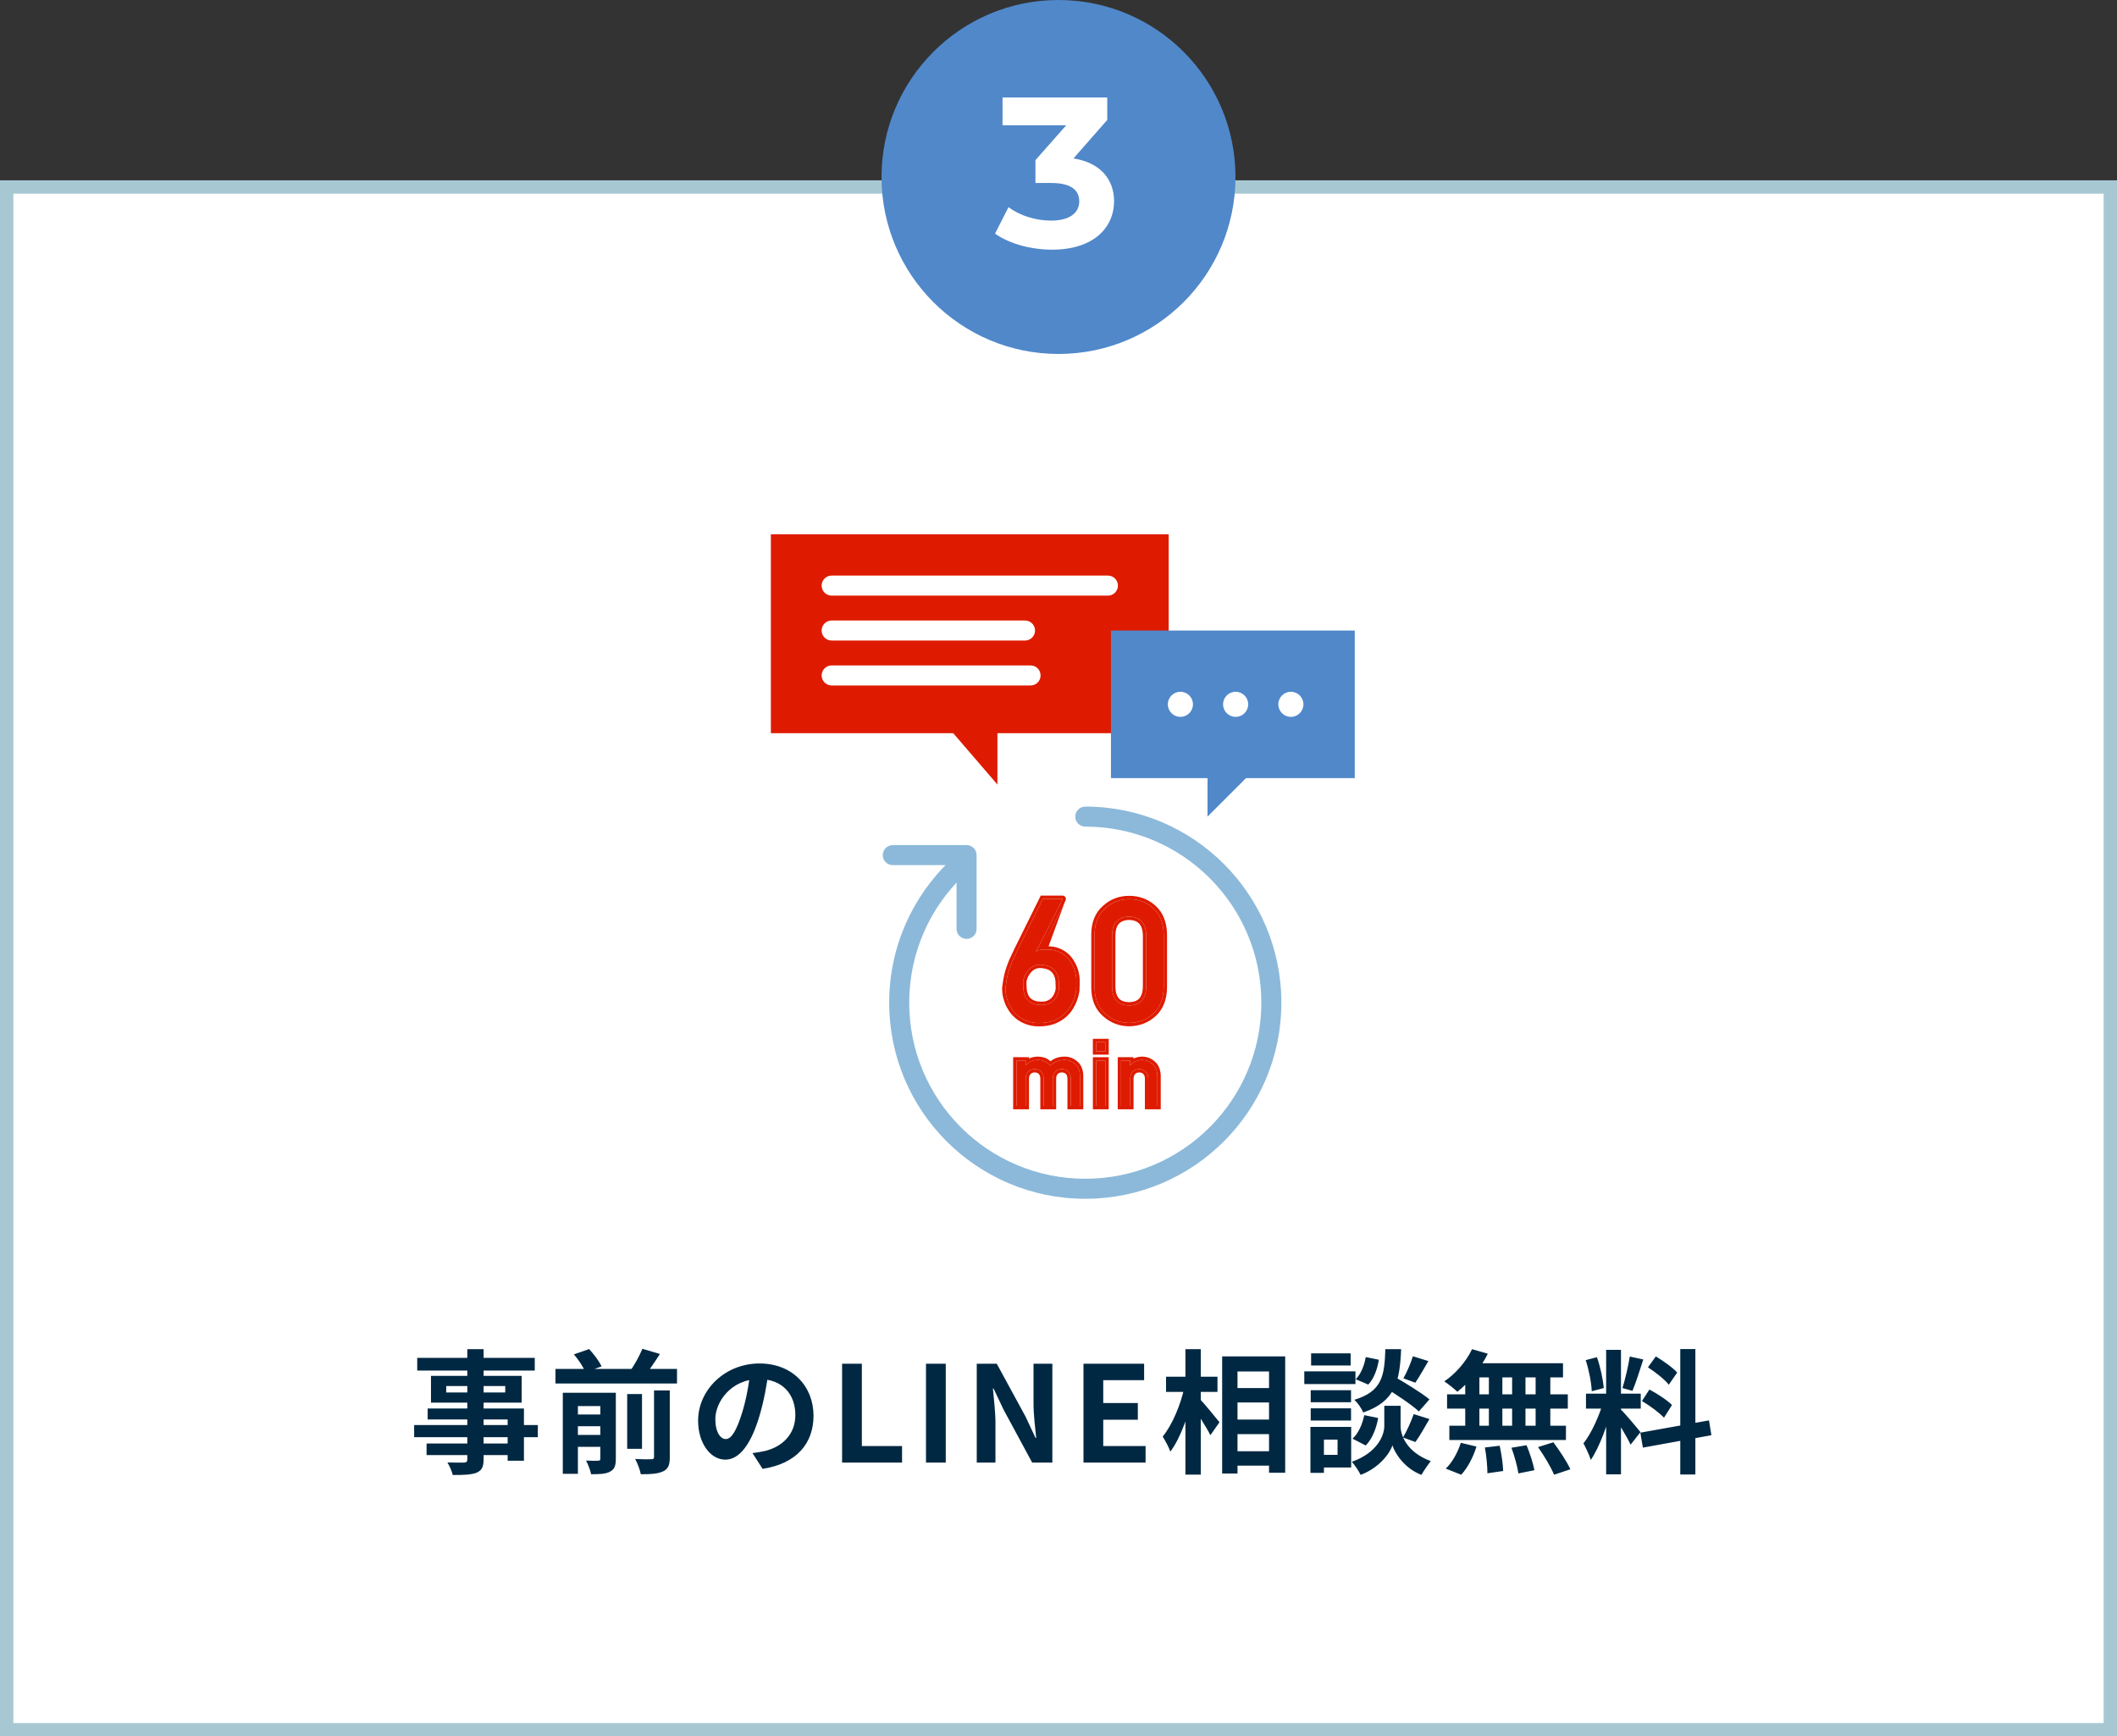 <svg width="317" height="260" viewBox="0 0 317 260" fill="none" xmlns="http://www.w3.org/2000/svg">
<rect x="0" y="0" width="317" height="260" fill="#333333" stroke="none"/>
<rect x="1" y="28" width="315" height="231" fill="white" stroke="#A7C8D3" stroke-width="2"/>
<path d="M69.975 202.02H72.415V218.52C72.415 219.7 72.115 220.18 71.355 220.52C70.575 220.82 69.495 220.86 67.795 220.86C67.675 220.3 67.295 219.46 66.995 218.98C67.955 219.02 69.135 219 69.475 219C69.855 218.98 69.975 218.86 69.975 218.52V202.02ZM62.475 203.32H80.075V205.22H62.475V203.32ZM66.815 207.54V208.5H75.655V207.54H66.815ZM64.535 206.02H78.115V210.02H64.535V206.02ZM64.035 210.9H78.455V218.72H76.015V212.54H64.035V210.9ZM62.015 213.38H80.535V215.2H62.015V213.38ZM63.875 216.14H77.315V217.88H63.875V216.14ZM83.175 204.98H101.375V207.16H83.175V204.98ZM85.535 211.8H90.735V213.56H85.535V211.8ZM85.535 214.86H90.735V216.64H85.535V214.86ZM93.915 208.74H96.135V216.94H93.915V208.74ZM89.895 208.54H92.215V218.44C92.215 219.46 92.015 220.02 91.335 220.36C90.675 220.72 89.755 220.74 88.515 220.74C88.395 220.14 88.055 219.26 87.755 218.7C88.495 218.74 89.315 218.74 89.555 218.72C89.815 218.72 89.895 218.64 89.895 218.4V208.54ZM97.935 208.2H100.295V218.18C100.295 219.34 100.075 219.96 99.275 220.32C98.515 220.68 97.435 220.76 95.955 220.74C95.835 220.1 95.455 219.08 95.115 218.46C96.135 218.52 97.175 218.52 97.515 218.5C97.835 218.5 97.935 218.42 97.935 218.14V208.2ZM85.935 202.8L88.215 202C88.935 202.78 89.735 203.84 90.075 204.6L87.655 205.46C87.375 204.74 86.635 203.6 85.935 202.8ZM96.195 201.96L98.815 202.74C97.995 204.02 97.115 205.3 96.415 206.18L94.255 205.44C94.935 204.5 95.755 203.04 96.195 201.96ZM84.275 208.54H90.575V210.54H86.535V220.68H84.275V208.54ZM115.095 205.3C114.815 207.34 114.415 209.68 113.715 212.04C112.515 216.08 110.795 218.56 108.615 218.56C106.375 218.56 104.535 216.1 104.535 212.72C104.535 208.12 108.555 204.16 113.735 204.16C118.675 204.16 121.815 207.6 121.815 211.98C121.815 216.18 119.235 219.16 114.195 219.94L112.675 217.58C113.455 217.48 114.015 217.38 114.555 217.26C117.095 216.64 119.095 214.82 119.095 211.88C119.095 208.74 117.135 206.5 113.675 206.5C109.435 206.5 107.115 209.96 107.115 212.48C107.115 214.5 107.915 215.48 108.675 215.48C109.535 215.48 110.295 214.2 111.135 211.5C111.715 209.62 112.155 207.32 112.355 205.22L115.095 205.3ZM126.095 219V204.2H129.055V216.52H135.075V219H126.095ZM138.658 219V204.2H141.618V219H138.658ZM146.259 219V204.2H149.259L153.559 212.1L155.059 215.3H155.159C154.999 213.76 154.759 211.78 154.759 210.1V204.2H157.579V219H154.559L150.279 211.08L148.779 207.92H148.679C148.819 209.5 149.059 211.36 149.059 213.08V219H146.259ZM162.24 219V204.2H171.32V206.66H165.2V210.08H170.38V212.58H165.2V216.52H171.54V219H162.24ZM184.145 207.84H191.305V210H184.145V207.84ZM184.165 212.56H191.325V214.74H184.165V212.56ZM184.145 217.3H191.325V219.46H184.145V217.3ZM183.005 203.1H192.445V220.52H190.025V205.36H185.305V220.64H183.005V203.1ZM174.605 206.14H182.305V208.42H174.605V206.14ZM177.505 202.02H179.805V220.8H177.505V202.02ZM177.365 207.68L178.805 208.18C178.145 211.44 176.825 215.28 175.245 217.36C175.025 216.68 174.465 215.7 174.105 215.1C175.545 213.36 176.825 210.24 177.365 207.68ZM179.625 209.44C180.205 210 182.165 212.42 182.605 212.96L181.245 214.9C180.665 213.72 179.245 211.54 178.525 210.54L179.625 209.44ZM207.145 207.62L208.625 206.04C210.345 207.02 212.825 208.52 214.045 209.54L212.465 211.34C211.345 210.3 208.925 208.7 207.145 207.62ZM208.525 210.5H209.725V213.54C209.725 214.88 210.585 217.42 214.245 218.78C213.805 219.34 213.165 220.26 212.845 220.84C210.325 219.88 208.885 217.64 208.505 216.42C208.105 217.64 206.505 219.8 203.745 220.84C203.485 220.3 202.845 219.34 202.425 218.88C206.265 217.52 207.285 214.9 207.285 213.54V210.5H208.525ZM207.445 202.02H209.805C209.605 206.8 208.965 209.84 204.125 211.5C203.905 210.92 203.305 210.06 202.805 209.6C206.985 208.32 207.305 206 207.445 202.02ZM204.505 203.2L206.465 203.6C206.265 204.94 205.745 206.42 204.885 207.32L203.005 206.52C203.745 205.8 204.305 204.46 204.505 203.2ZM204.285 211.9L206.365 212.32C206.105 213.84 205.485 215.46 204.505 216.44L202.525 215.42C203.385 214.68 204.005 213.26 204.285 211.9ZM211.565 203.08L213.885 203.8C213.205 204.98 212.485 206.22 211.925 207.04L210.145 206.38C210.665 205.48 211.265 204.08 211.565 203.08ZM211.685 211.74L214.045 212.48C213.345 213.72 212.565 215.06 211.945 215.92L210.085 215.24C210.645 214.3 211.325 212.82 211.685 211.74ZM196.265 208.16H202.305V209.96H196.265V208.16ZM196.325 202.64H202.245V204.46H196.325V202.64ZM196.265 210.88H202.305V212.7H196.265V210.88ZM195.305 205.34H202.965V207.24H195.305V205.34ZM197.305 213.66H202.325V219.74H197.305V217.84H200.285V215.56H197.305V213.66ZM196.225 213.66H198.245V220.54H196.225V213.66ZM220.425 202.02L222.785 202.7C221.685 204.92 219.905 207.08 218.225 208.4C217.785 207.96 216.825 207.2 216.265 206.84C217.945 205.72 219.545 203.88 220.425 202.02ZM220.265 204.12H234.045V206.24H219.685L220.265 204.12ZM216.685 208.78H234.765V210.92H216.685V208.78ZM217.025 213.48H234.485V215.62H217.025V213.48ZM222.945 204.88H224.965V214.6H222.945V204.88ZM219.405 204.88H221.525V214.62H219.405V204.88ZM226.425 204.88H228.425V214.62H226.425V204.88ZM229.945 204.88H232.145V214.62H229.945V204.88ZM222.345 216.74L224.565 216.48C224.825 217.7 225.065 219.28 225.085 220.26L222.725 220.6C222.725 219.62 222.585 217.98 222.345 216.74ZM226.325 216.78L228.585 216.4C229.085 217.58 229.585 219.16 229.765 220.14L227.365 220.62C227.225 219.64 226.785 218.02 226.325 216.78ZM230.305 216.68L232.605 215.96C233.505 217.18 234.645 218.88 235.145 220L232.705 220.82C232.265 219.72 231.205 217.96 230.305 216.68ZM218.745 216.04L221.085 216.6C220.625 218.14 219.765 219.78 218.805 220.82L216.485 219.9C217.405 219.06 218.285 217.5 218.745 216.04ZM240.505 202.12H242.725V220.76H240.505V202.12ZM237.485 208.68H245.685V210.92H237.485V208.68ZM240.085 209.88L241.405 210.52C240.765 213.2 239.525 216.68 238.205 218.6C237.985 217.86 237.465 216.8 237.105 216.12C238.305 214.64 239.525 211.86 240.085 209.88ZM242.685 211.04C243.265 211.56 245.205 213.88 245.645 214.44L244.165 216.32C243.645 215.18 242.305 212.96 241.585 211.98L242.685 211.04ZM237.445 203.66L239.125 203.22C239.645 204.68 240.045 206.58 240.145 207.84L238.345 208.32C238.305 207.06 237.925 205.12 237.445 203.66ZM244.045 203.12L246.065 203.56C245.545 205.18 244.945 207.08 244.445 208.26L242.945 207.84C243.345 206.56 243.825 204.54 244.045 203.12ZM251.605 202H253.865V220.78H251.605V202ZM245.625 214.52L255.905 212.68L256.265 214.9L246.005 216.76L245.625 214.52ZM246.765 204.74L247.945 203.1C249.065 203.78 250.485 204.78 251.145 205.52L249.885 207.34C249.285 206.56 247.885 205.46 246.765 204.74ZM245.865 209.78L246.985 208.06C248.145 208.68 249.645 209.64 250.365 210.38L249.165 212.28C248.485 211.54 247.025 210.46 245.865 209.78Z" fill="#002842"/>
<circle cx="158.5" cy="26.5" r="26.5" fill="#5088CA"/>
<path d="M160.743 23.72C164.775 24.36 166.823 26.856 166.823 30.152C166.823 33.928 163.911 37.384 157.543 37.384C154.407 37.384 151.175 36.52 148.999 34.984L151.015 31.016C152.711 32.296 155.079 33.032 157.415 33.032C160.007 33.032 161.607 31.976 161.607 30.152C161.607 28.456 160.359 27.4 157.415 27.4H155.047V23.976L159.655 18.76H150.119V14.6H165.799V17.96L160.743 23.72Z" fill="white"/>
<path fill-rule="evenodd" clip-rule="evenodd" d="M161.01 122.275C161.01 121.446 161.681 120.775 162.51 120.775C178.726 120.775 191.872 133.921 191.872 150.137C191.872 166.354 178.726 179.5 162.51 179.5C146.293 179.5 133.147 166.354 133.147 150.137C133.147 141.772 136.647 134.221 142.259 128.875C142.859 128.303 143.809 128.326 144.38 128.926C144.951 129.526 144.928 130.476 144.329 131.047C139.286 135.851 136.147 142.626 136.147 150.137C136.147 164.697 147.95 176.5 162.51 176.5C177.069 176.5 188.872 164.697 188.872 150.137C188.872 135.578 177.069 123.775 162.51 123.775C161.681 123.775 161.01 123.103 161.01 122.275Z" fill="#8CB9DA"/>
<path d="M171.635 147.768V140.04C171.585 138.214 170.73 137.285 169.072 137.251C167.404 137.285 166.554 138.214 166.521 140.04V147.768C166.554 149.61 167.404 150.539 169.072 150.556C170.73 150.539 171.585 149.61 171.635 147.768ZM163.907 147.918V139.877C163.924 138.193 164.462 136.897 165.52 135.988C166.512 135.088 167.696 134.638 169.072 134.638C170.489 134.638 171.693 135.088 172.685 135.988C173.694 136.897 174.215 138.193 174.248 139.877V147.918C174.215 149.593 173.694 150.885 172.685 151.794C171.693 152.694 170.489 153.153 169.072 153.17C167.696 153.153 166.512 152.694 165.52 151.794C164.462 150.885 163.924 149.593 163.907 147.918Z" fill="#DE1B00"/>
<path fill-rule="evenodd" clip-rule="evenodd" d="M163.407 147.918V139.872C163.425 138.08 164.002 136.635 165.189 135.614C166.275 134.63 167.578 134.138 169.072 134.138C170.605 134.138 171.931 134.629 173.021 135.618C174.155 136.64 174.713 138.081 174.748 139.867L174.749 139.877L174.748 147.928C174.713 149.706 174.155 151.143 173.021 152.165C171.933 153.152 170.609 153.652 169.077 153.67L169.066 153.67C167.574 153.652 166.273 153.151 165.189 152.169C164.003 151.148 163.425 149.708 163.407 147.923L163.407 147.918ZM165.52 151.794C166.512 152.694 167.696 153.153 169.072 153.17C170.489 153.153 171.693 152.694 172.685 151.794C173.694 150.885 174.215 149.593 174.248 147.918V139.877C174.215 138.193 173.694 136.897 172.685 135.988C171.693 135.088 170.489 134.638 169.072 134.638C167.696 134.638 166.512 135.088 165.52 135.988C164.462 136.897 163.924 138.193 163.907 139.877V147.918C163.924 149.593 164.462 150.885 165.52 151.794ZM171.135 140.047C171.111 139.206 170.903 138.654 170.589 138.312C170.281 137.978 169.804 137.768 169.072 137.751C168.334 137.768 167.857 137.978 167.552 138.311C167.24 138.652 167.037 139.202 167.021 140.045V147.763C167.037 148.615 167.241 149.168 167.552 149.509C167.856 149.841 168.332 150.048 169.072 150.056C169.806 150.048 170.282 149.841 170.589 149.508C170.903 149.166 171.111 148.612 171.135 147.761V140.047ZM171.635 147.768V140.04C171.585 138.214 170.73 137.285 169.072 137.251C167.404 137.285 166.554 138.214 166.521 140.04V147.768C166.554 149.61 167.404 150.539 169.072 150.556C170.73 150.539 171.585 149.61 171.635 147.768Z" fill="#DE1B00"/>
<path d="M159.107 134.601C159.115 134.601 159.073 134.692 158.982 134.876C158.898 135.051 158.782 135.292 158.631 135.601C158.481 135.909 158.306 136.264 158.106 136.664C157.906 137.064 157.694 137.485 157.469 137.927C157.252 138.369 157.027 138.815 156.793 139.265C156.568 139.715 156.347 140.144 156.131 140.553C155.922 140.961 155.73 141.332 155.555 141.666C155.38 141.999 155.234 142.266 155.118 142.466C155.359 142.324 155.63 142.241 155.931 142.216C156.239 142.182 156.593 142.174 156.993 142.191C157.569 142.207 158.069 142.308 158.494 142.491C158.927 142.674 159.298 142.904 159.607 143.179C159.915 143.454 160.17 143.762 160.37 144.104C160.578 144.437 160.741 144.767 160.857 145.092C160.974 145.409 161.053 145.709 161.095 145.992C161.145 146.267 161.17 146.484 161.17 146.642C161.17 146.692 161.17 146.784 161.17 146.917C161.17 147.051 161.17 147.201 161.17 147.368C161.17 147.526 161.166 147.689 161.157 147.855C161.157 148.022 161.153 148.164 161.145 148.28C161.137 148.339 161.107 148.493 161.057 148.743C161.016 148.985 160.932 149.277 160.807 149.618C160.691 149.952 160.52 150.315 160.295 150.706C160.069 151.09 159.774 151.457 159.407 151.807C159.04 152.149 158.594 152.444 158.069 152.695C157.544 152.945 156.918 153.099 156.193 153.157C155.435 153.224 154.763 153.174 154.18 153.007C153.596 152.84 153.092 152.603 152.667 152.294C152.242 151.986 151.887 151.632 151.604 151.232C151.321 150.823 151.095 150.406 150.929 149.981C150.77 149.556 150.662 149.147 150.604 148.756C150.554 148.364 150.545 148.03 150.579 147.755C150.629 147.347 150.683 146.984 150.741 146.667C150.8 146.342 150.866 146.034 150.941 145.742C151.025 145.45 151.116 145.163 151.216 144.879C151.316 144.596 151.433 144.287 151.566 143.954C151.6 143.871 151.691 143.675 151.842 143.366C151.992 143.049 152.175 142.662 152.392 142.203C152.617 141.745 152.867 141.24 153.142 140.69C153.417 140.14 153.692 139.582 153.967 139.015C154.618 137.698 155.347 136.226 156.156 134.601H159.107ZM158.581 147.943C158.581 147.626 158.569 147.276 158.544 146.892C158.519 146.509 158.423 146.146 158.256 145.805C158.098 145.454 157.835 145.154 157.469 144.904C157.102 144.654 156.581 144.504 155.906 144.454C155.589 144.429 155.301 144.462 155.043 144.554C154.784 144.646 154.555 144.771 154.355 144.929C154.155 145.088 153.98 145.271 153.83 145.479C153.688 145.68 153.567 145.88 153.467 146.08C153.375 146.28 153.309 146.467 153.267 146.642C153.225 146.809 153.205 146.938 153.205 147.03C153.205 147.238 153.209 147.472 153.217 147.73C153.225 147.98 153.25 148.235 153.292 148.493C153.342 148.743 153.421 148.989 153.53 149.231C153.638 149.464 153.792 149.673 153.992 149.856C154.192 150.039 154.447 150.189 154.755 150.306C155.072 150.423 155.464 150.481 155.931 150.481C156.306 150.49 156.631 150.444 156.906 150.344C157.189 150.235 157.427 150.102 157.619 149.944C157.819 149.777 157.981 149.593 158.106 149.393C158.231 149.193 158.327 148.997 158.394 148.806C158.469 148.614 158.519 148.443 158.544 148.293C158.569 148.135 158.581 148.018 158.581 147.943Z" fill="#DE1B00"/>
<path fill-rule="evenodd" clip-rule="evenodd" d="M156.156 134.601C155.347 136.226 154.617 137.698 153.967 139.015C153.692 139.582 153.417 140.14 153.142 140.69C152.867 141.24 152.617 141.745 152.392 142.203C152.175 142.662 151.992 143.049 151.842 143.366C151.691 143.675 151.6 143.871 151.566 143.954C151.433 144.287 151.316 144.596 151.216 144.879C151.116 145.163 151.025 145.45 150.941 145.742C150.866 146.034 150.799 146.342 150.741 146.667C150.683 146.984 150.629 147.347 150.579 147.755C150.545 148.03 150.554 148.364 150.604 148.756C150.662 149.147 150.77 149.556 150.929 149.981C151.095 150.406 151.32 150.823 151.604 151.232C151.887 151.632 152.242 151.986 152.667 152.294C153.092 152.603 153.596 152.84 154.18 153.007C154.763 153.174 155.434 153.224 156.193 153.157C156.918 153.099 157.544 152.945 158.069 152.695C158.594 152.444 159.04 152.149 159.407 151.807C159.773 151.457 160.069 151.09 160.295 150.706C160.52 150.315 160.69 149.952 160.807 149.618C160.932 149.277 161.016 148.985 161.057 148.743C161.107 148.493 161.136 148.339 161.145 148.28C161.153 148.164 161.157 148.022 161.157 147.855C161.166 147.689 161.17 147.526 161.17 147.368V146.642C161.17 146.484 161.145 146.267 161.095 145.992C161.053 145.709 160.974 145.409 160.857 145.092C160.741 144.767 160.578 144.437 160.37 144.104C160.169 143.762 159.915 143.454 159.607 143.179C159.298 142.904 158.927 142.674 158.494 142.491C158.069 142.308 157.569 142.207 156.993 142.191C156.593 142.174 156.239 142.182 155.93 142.216C155.894 142.219 155.858 142.223 155.823 142.227C155.565 142.262 155.33 142.341 155.118 142.466C155.221 142.289 155.346 142.061 155.495 141.781C155.514 141.743 155.535 141.705 155.555 141.666C155.73 141.332 155.922 140.961 156.131 140.553C156.347 140.144 156.568 139.715 156.793 139.265C157.027 138.815 157.252 138.369 157.469 137.927C157.694 137.485 157.906 137.064 158.106 136.664C158.306 136.264 158.481 135.909 158.631 135.601C158.725 135.408 158.806 135.241 158.874 135.101C158.881 135.085 158.889 135.069 158.896 135.054C158.928 134.988 158.956 134.929 158.982 134.876C159.058 134.723 159.1 134.634 159.107 134.608C159.108 134.603 159.108 134.601 159.107 134.601H156.156ZM159.431 135.095C159.476 135.004 159.512 134.93 159.537 134.876C159.548 134.851 159.562 134.819 159.573 134.789C159.577 134.778 159.591 134.74 159.599 134.694L159.6 134.693C159.603 134.677 159.616 134.603 159.6 134.512C159.591 134.463 159.564 134.361 159.477 134.265C159.374 134.151 159.236 134.101 159.107 134.101H155.846L155.708 134.378C154.899 136.004 154.169 137.476 153.519 138.793L153.517 138.796C153.243 139.361 152.969 139.918 152.695 140.467C152.419 141.018 152.169 141.523 151.943 141.983L151.94 141.99C151.723 142.447 151.541 142.834 151.391 143.15C151.244 143.451 151.144 143.665 151.102 143.768C150.967 144.107 150.847 144.422 150.745 144.713C150.641 145.006 150.547 145.303 150.46 145.605L150.457 145.618C150.379 145.922 150.309 146.242 150.249 146.578C150.189 146.907 150.133 147.279 150.082 147.695C150.042 148.024 150.054 148.402 150.108 148.819L150.109 148.829C150.173 149.26 150.291 149.702 150.46 150.156L150.463 150.164C150.645 150.628 150.889 151.079 151.193 151.517L151.196 151.521C151.513 151.968 151.907 152.361 152.373 152.699C152.852 153.047 153.411 153.308 154.042 153.488C154.697 153.675 155.431 153.726 156.235 153.655C157.006 153.593 157.692 153.428 158.284 153.146C158.848 152.877 159.338 152.554 159.748 152.173L159.752 152.168C160.148 151.791 160.474 151.388 160.726 150.959L160.728 150.955C160.964 150.545 161.149 150.155 161.278 149.787C161.407 149.433 161.5 149.114 161.549 148.835C161.597 148.594 161.629 148.426 161.64 148.351L161.642 148.334L161.644 148.316C161.653 148.187 161.657 148.037 161.657 147.868C161.666 147.698 161.67 147.531 161.67 147.368V146.643C161.67 146.442 161.639 146.193 161.588 145.911C161.541 145.591 161.452 145.261 161.327 144.921C161.198 144.561 161.02 144.202 160.797 143.845C160.57 143.459 160.283 143.112 159.94 142.805C159.585 142.49 159.167 142.233 158.69 142.031C158.196 141.818 157.633 141.709 157.011 141.691M159.431 135.095C159.347 135.272 159.23 135.513 159.081 135.82C158.93 136.13 158.754 136.486 158.553 136.887C158.353 137.288 158.141 137.709 157.916 138.15C157.698 138.593 157.473 139.041 157.239 139.492C157.013 139.943 156.792 140.373 156.574 140.784M157.804 146.017L157.801 146.011C157.686 145.757 157.49 145.524 157.187 145.317C156.921 145.136 156.498 144.999 155.869 144.953L155.866 144.953C155.608 144.932 155.392 144.961 155.21 145.025C154.999 145.1 154.819 145.199 154.665 145.321C154.502 145.45 154.36 145.6 154.237 145.77C154.111 145.948 154.005 146.123 153.918 146.296C153.839 146.469 153.786 146.623 153.753 146.758L153.752 146.764C153.713 146.919 153.704 147.001 153.704 147.03C153.704 147.232 153.709 147.46 153.717 147.714C153.724 147.939 153.747 148.169 153.784 148.404C153.826 148.612 153.893 148.818 153.984 149.023C154.064 149.192 154.177 149.347 154.33 149.487C154.474 149.619 154.67 149.739 154.93 149.838C155.174 149.927 155.503 149.981 155.93 149.981H155.942C156.269 149.989 156.529 149.948 156.731 149.875C156.972 149.783 157.158 149.675 157.299 149.559C157.462 149.423 157.588 149.279 157.682 149.128C157.791 148.955 157.869 148.793 157.922 148.641L157.925 148.632L157.928 148.623C157.994 148.455 158.033 148.319 158.05 148.213C158.075 148.059 158.081 147.976 158.081 147.943C158.081 147.639 158.069 147.3 158.045 146.925C158.024 146.606 157.945 146.307 157.807 146.024L157.804 146.017ZM158.544 148.293C158.519 148.443 158.469 148.614 158.394 148.806C158.327 148.997 158.231 149.193 158.106 149.393C157.981 149.593 157.819 149.777 157.619 149.944C157.427 150.102 157.189 150.235 156.906 150.344C156.631 150.444 156.306 150.49 155.93 150.481C155.464 150.481 155.072 150.423 154.755 150.306C154.447 150.189 154.192 150.039 153.992 149.856C153.792 149.673 153.638 149.464 153.53 149.231C153.421 148.989 153.342 148.743 153.292 148.493C153.25 148.235 153.225 147.98 153.217 147.73C153.209 147.472 153.204 147.238 153.204 147.03C153.204 146.938 153.225 146.809 153.267 146.642C153.309 146.467 153.375 146.28 153.467 146.08C153.567 145.88 153.688 145.68 153.83 145.479C153.98 145.271 154.155 145.088 154.355 144.929C154.555 144.771 154.784 144.646 155.043 144.554C155.301 144.462 155.589 144.429 155.905 144.454C156.581 144.504 157.102 144.654 157.469 144.904C157.835 145.154 158.098 145.454 158.256 145.805C158.423 146.146 158.519 146.509 158.544 146.892C158.569 147.276 158.581 147.626 158.581 147.943C158.581 148.018 158.569 148.135 158.544 148.293Z" fill="#DE1B00"/>
<path d="M167.869 165.6V158.8H169.238V159.52H169.265C169.715 158.983 170.304 158.714 171.034 158.714C171.597 158.714 172.112 158.913 172.58 159.311C173.043 159.712 173.285 160.302 173.307 161.079V165.6H171.938V161.551C171.938 161.075 171.811 160.713 171.558 160.464C171.309 160.21 170.988 160.084 170.595 160.084C170.202 160.084 169.878 160.21 169.625 160.464C169.367 160.713 169.238 161.075 169.238 161.551V165.6H167.869Z" fill="#DE1B00"/>
<path fill-rule="evenodd" clip-rule="evenodd" d="M167.369 166.1V158.3H169.738V158.508C170.124 158.312 170.558 158.214 171.034 158.214C171.727 158.214 172.355 158.463 172.904 158.93L172.907 158.933C173.503 159.45 173.782 160.188 173.807 161.065L173.807 161.079L173.807 166.1H171.438V161.551C171.438 161.162 171.336 160.947 171.207 160.82L171.201 160.814C171.057 160.667 170.869 160.584 170.595 160.584C170.32 160.584 170.129 160.667 169.979 160.817L169.972 160.823C169.841 160.95 169.738 161.164 169.738 161.551V166.1H167.369ZM169.738 159.088C169.566 159.204 169.408 159.349 169.265 159.52H169.238V158.8H167.869V165.6H169.238V161.551C169.238 161.075 169.367 160.713 169.625 160.464C169.878 160.21 170.202 160.084 170.595 160.084C170.988 160.084 171.309 160.21 171.558 160.464C171.811 160.713 171.938 161.075 171.938 161.551V165.6H173.307V161.079C173.285 160.302 173.043 159.712 172.58 159.311C172.112 158.913 171.597 158.714 171.034 158.714C170.537 158.714 170.105 158.839 169.738 159.088Z" fill="#DE1B00"/>
<path d="M164.148 165.6V158.8H165.518V165.6H164.148ZM164.148 157.417V156.048H165.518V157.417H164.148Z" fill="#DE1B00"/>
<path fill-rule="evenodd" clip-rule="evenodd" d="M163.648 166.1V158.3H166.018V166.1H163.648ZM163.648 157.917V155.548H166.018V157.917H163.648ZM164.148 165.6H165.518V158.8H164.148V165.6ZM164.148 157.417H165.518V156.048H164.148V157.417Z" fill="#DE1B00"/>
<path d="M152.211 165.6V158.799H153.581V159.52H153.607C154.057 158.982 154.649 158.714 155.382 158.714C155.854 158.723 156.234 158.803 156.522 158.956C156.806 159.127 157.066 159.343 157.302 159.605C157.835 159.002 158.549 158.705 159.444 158.714C160.008 158.714 160.523 158.913 160.991 159.31C161.454 159.712 161.694 160.301 161.711 161.079V165.6H160.342V161.551C160.342 161.075 160.217 160.712 159.969 160.463C159.72 160.21 159.399 160.083 159.005 160.083C158.612 160.083 158.289 160.21 158.036 160.463C157.778 160.712 157.649 161.075 157.649 161.551V165.6H156.28V161.551C156.28 161.075 156.155 160.712 155.907 160.463C155.653 160.21 155.33 160.083 154.937 160.083C154.544 160.083 154.223 160.21 153.974 160.463C153.712 160.712 153.581 161.075 153.581 161.551V165.6H152.211Z" fill="#DE1B00"/>
<path fill-rule="evenodd" clip-rule="evenodd" d="M151.711 166.1V158.299H154.081V158.508C154.468 158.312 154.905 158.214 155.382 158.214H155.392C155.909 158.223 156.375 158.312 156.757 158.514L156.768 158.521L156.78 158.527C156.965 158.639 157.141 158.766 157.306 158.909C157.892 158.434 158.616 158.206 159.447 158.214C160.139 158.214 160.766 158.463 161.314 158.929L161.318 158.932C161.915 159.45 162.191 160.19 162.211 161.068L162.211 161.079L162.211 166.1H159.842V161.551C159.842 161.159 159.741 160.943 159.615 160.817L159.612 160.814C159.467 160.667 159.28 160.583 159.005 160.583C158.731 160.583 158.539 160.667 158.389 160.817L158.383 160.823C158.252 160.95 158.149 161.164 158.149 161.551V166.1H155.78V161.551C155.78 161.159 155.679 160.943 155.553 160.817C155.403 160.667 155.212 160.583 154.937 160.583C154.662 160.583 154.475 160.667 154.33 160.814L154.324 160.82L154.318 160.826C154.184 160.953 154.081 161.166 154.081 161.551V166.1H151.711ZM159.444 158.714C158.739 158.707 158.146 158.89 157.666 159.262C157.537 159.363 157.415 159.477 157.302 159.605C157.188 159.478 157.068 159.362 156.943 159.257C156.809 159.144 156.669 159.044 156.522 158.956C156.234 158.803 155.854 158.723 155.382 158.714C154.883 158.714 154.449 158.838 154.081 159.088C153.908 159.204 153.75 159.348 153.607 159.52H153.581V158.799H152.211V165.6H153.581V161.551C153.581 161.075 153.712 160.712 153.974 160.463C154.223 160.21 154.544 160.083 154.937 160.083C155.33 160.083 155.653 160.21 155.907 160.463C156.155 160.712 156.28 161.075 156.28 161.551V165.6H157.649V161.551C157.649 161.075 157.778 160.712 158.036 160.463C158.289 160.21 158.612 160.083 159.005 160.083C159.399 160.083 159.72 160.21 159.969 160.463C160.217 160.712 160.342 161.075 160.342 161.551V165.6H161.711V161.079C161.694 160.301 161.454 159.712 160.991 159.31C160.523 158.913 160.008 158.714 159.444 158.714Z" fill="#DE1B00"/>
<path fill-rule="evenodd" clip-rule="evenodd" d="M144.735 140.588C143.906 140.588 143.235 139.917 143.235 139.088L143.235 129.539L133.686 129.539C132.857 129.539 132.186 128.868 132.186 128.039C132.186 127.211 132.857 126.539 133.686 126.539L144.735 126.539C145.563 126.539 146.235 127.211 146.235 128.039L146.235 139.088C146.235 139.917 145.563 140.588 144.735 140.588Z" fill="#8CB9DA"/>
<rect x="115.431" y="80" width="59.569" height="29.784" fill="#DE1B00"/>
<path d="M149.353 117.471L140.252 106.902H149.353V117.471Z" fill="#DE1B00"/>
<path fill-rule="evenodd" clip-rule="evenodd" d="M123.032 87.686C123.032 86.858 123.704 86.186 124.532 86.186H165.899C166.728 86.186 167.399 86.858 167.399 87.686C167.399 88.514 166.728 89.186 165.899 89.186H124.532C123.704 89.186 123.032 88.514 123.032 87.686Z" fill="white"/>
<path fill-rule="evenodd" clip-rule="evenodd" d="M123.032 94.412C123.032 93.583 123.704 92.912 124.532 92.912H153.489C154.318 92.912 154.989 93.583 154.989 94.412C154.989 95.24 154.318 95.912 153.489 95.912H124.532C123.704 95.912 123.032 95.24 123.032 94.412Z" fill="white"/>
<path fill-rule="evenodd" clip-rule="evenodd" d="M123.032 101.137C123.032 100.309 123.704 99.637 124.532 99.637H154.317C155.145 99.637 155.817 100.309 155.817 101.137C155.817 101.966 155.145 102.637 154.317 102.637H124.532C123.704 102.637 123.032 101.966 123.032 101.137Z" fill="white"/>
<rect width="36.51" height="22.098" transform="matrix(-1 0 0 1 202.862 94.412)" fill="#5088CA"/>
<path d="M180.814 122.274L188.672 114.416H180.814V122.274Z" fill="#5088CA"/>
<circle cx="185.024" cy="105.461" r="1.88" fill="white"/>
<circle cx="176.753" cy="105.461" r="1.88" fill="white"/>
<circle cx="193.296" cy="105.461" r="1.88" fill="white"/>
</svg>
